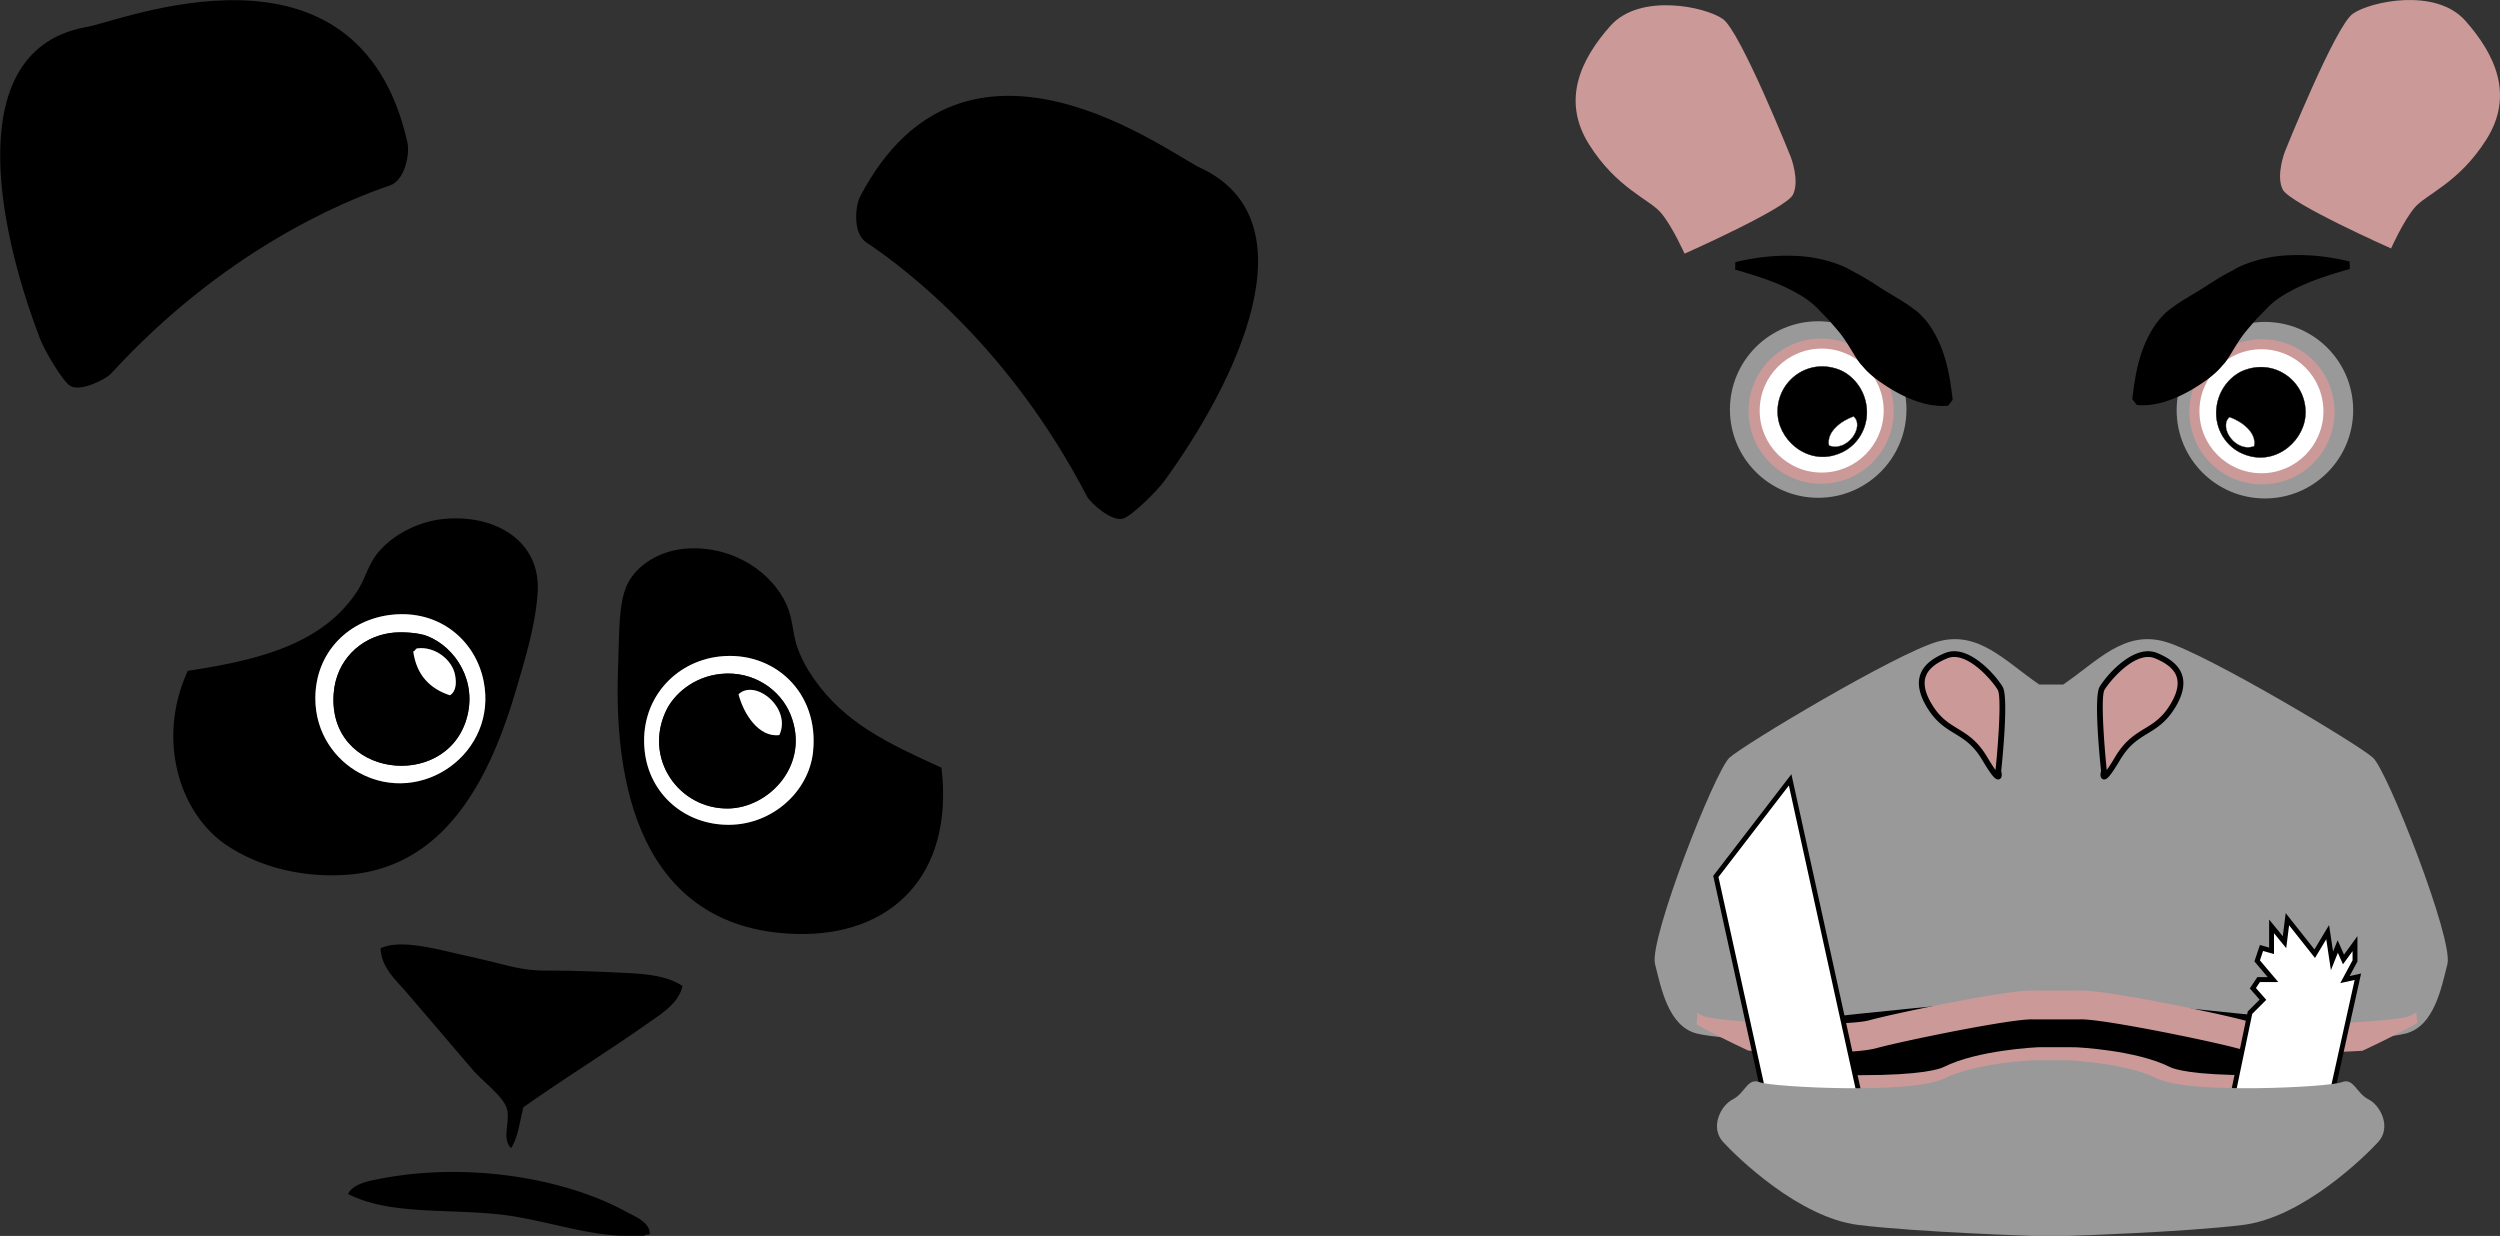 <?xml version="1.0"?>
<svg xmlns="http://www.w3.org/2000/svg" xmlns:xlink="http://www.w3.org/1999/xlink" width="3470.884" height="1715.937" viewBox="0 0 3470.884 1715.937">
  <rect x="0" y="0" width="3470.884" height="1715.937" fill="#333333" stroke="none"/>
  <path d="M-3149.388-1222.736c155.501 74.447 49.671 295.37-52.031 435.003-9.144 12.565-43.712 47.134-56.455 51.264-15.515 5.014-45.306-21.001-50.615-31.325-105.654-203.048-246.584-312.418-306.46-352.356-18.169-12.152-15.338-49.729-7.964-63.77 146.359-278.971 432.467-55.983 473.525-38.816zM-3914.389-277.28c-35.985-66.012-49.081-155.561-44.598-257.675 1.593-36.516-.354-83.473 12.742-110.432 12.506-25.779 44.774-47.724 84.948-49.553 63.71-2.949 115.859 33.684 135.916 77.869 8.731 19.35 8.437 38.816 14.159 56.632 5.191 16.4 14.276 32.74 24.068 46.721 43.182 61.587 102.232 89.136 176.974 123.174 17.757 149.248-69.668 235.376-203.874 230.774-97.218-3.362-161.814-47.015-200.335-117.51zm225.819-134.501c9.321-83.414-54.626-141.815-130.253-133.085-61.764 7.079-111.376 60.349-103.353 131.669 6.548 58.932 55.334 102.468 117.511 101.937 60.349-.53 110.019-46.485 116.095-100.521z"/>
  <path fill="#FFF" d="M-3818.823-544.866c75.627-8.73 139.574 49.671 130.253 133.085-6.076 54.036-55.747 99.991-116.095 100.521-62.177.531-110.963-43.005-117.511-101.937-8.023-71.32 41.589-124.59 103.353-131.669zm12.742 210.954c56.691-.885 114.148-60.938 86.363-130.253-13.981-34.746-51.5-60.998-96.274-56.632-38.993 3.775-66.011 28.965-76.453 50.968-31.795 66.661 17.817 136.978 86.364 135.917z"/>
  <path d="M-3719.717-464.165c27.785 69.314-29.672 129.368-86.363 130.253-68.548 1.062-118.16-69.256-86.363-135.917 10.441-22.003 37.459-47.193 76.453-50.968 44.773-4.366 82.292 21.886 96.273 56.632zm-15.574 28.316c17.403-37.342-33.448-78.636-56.632-56.632 7.079 27.431 28.257 60.289 56.632 56.632z"/>
  <path fill="#FFF" d="M-3791.923-492.481c23.184-22.004 74.035 19.29 56.632 56.632-28.375 3.657-49.553-29.201-56.632-56.632z"/>
  <path d="M-3869.792-87.563c-5.073 24.068-28.552 38.108-46.721 50.968-56.101 39.524-117.57 77.516-174.143 117.512-5.014 19.585-7.315 41.766-16.989 56.632-13.333-12.684-1.357-35.218-5.664-53.801-4.011-17.048-34.215-39.229-46.721-53.8-32.445-37.755-60.466-70.79-92.026-107.601-15.22-17.757-35.926-35.159-36.811-62.295 28.493-12.979 78.458 1.534 116.095 9.91a1739.352 1739.352 0 0148.137 11.327c23.066 5.781 40.232 9.969 66.542 9.91 34.982-.118 69.374 1.298 101.938 2.832 29.909 1.357 62.708 2.891 86.363 18.406zM-3915.097 256.475c-.885 2.418-6.725-.118-7.079 2.831h-32.563c-55.511-2.301-114.089-23.832-169.896-29.731-75.272-7.964-152.492.767-209.537-28.315 7.551-14.335 28.375-17.993 45.305-21.237 125.298-24.01 258.383.943 339.791 45.306 13.332 7.254 33.743 14.805 33.979 31.146zM-4199.672-735.998c70.672-6.253 133.321 31.03 128.838 101.938-3.009 46.721-17.639 93.029-29.732 134.5-34.451 117.452-94.917 247.469-235.022 257.674-64.654 4.66-124.295-12.329-167.063-41.058-66.838-44.893-97.218-148.954-53.801-242.101 104.238-15.633 188.183-39.229 235.022-110.432 10.382-15.81 15.043-35.572 26.9-50.968 20.057-26.192 56.868-46.249 94.858-49.553zm-118.927 352.533c86.777 47.429 192.784-27.608 172.727-127.421-11.385-56.573-61.351-99.106-127.421-92.027-59.228 6.312-106.185 51.618-106.185 116.095 0 48.491 27.727 85.243 60.879 103.353z"/>
  <path fill="#FFF" d="M-4145.872-510.886c20.057 99.813-85.95 174.85-172.727 127.421-33.153-18.11-60.879-54.862-60.879-103.353 0-64.478 46.957-109.783 106.185-116.095 66.07-7.079 116.036 35.454 127.421 92.027zm-24.068 53.8c16.341-53.269-15.22-100.639-53.8-116.095-11.857-4.778-36.397-6.666-52.384-4.247-41.117 6.194-74.388 37.99-77.869 83.532-9.085 116.861 153.613 135.797 184.053 36.81z"/>
  <path d="M-4223.74-573.182c38.581 15.456 70.141 62.826 53.8 116.095-30.44 98.988-193.138 80.051-184.053-36.811 3.48-45.542 36.752-77.338 77.869-83.532 15.986-2.418 40.526-.53 52.384 4.248zm31.147 82.117c9.675-6.076 8.731-19.585 7.079-28.316-4.011-21.178-28.257-39.996-52.384-36.811-2.891.413-2.773 3.834-5.664 4.248 4.602 32.681 22.889 51.617 50.969 60.879z"/>
  <path fill="#FFF" d="M-4185.514-519.381c1.652 8.731 2.596 22.24-7.079 28.316-28.08-9.262-46.367-28.198-50.969-60.879 2.891-.413 2.773-3.834 5.664-4.248 24.127-3.185 48.373 15.633 52.384 36.811z"/>
  <path d="M-4251.584-1258.485c3.48 15.456-3.48 52.502-24.187 59.522-68.194 23.066-232.604 92.263-387.161 261.096-7.846 8.495-43.358 26.015-57.044 17.107-11.208-7.315-35.69-49.67-41.235-64.124-62.118-161.165-107.188-401.968 62.295-433.646 44.125-5.957 378.194-147.36 447.332 160.045z"/>
  <g>
    <path fill="#999" d="M-1937.669-57.141c30.488-1.693 186.313 30.488 223.575 40.649 37.264 10.163 198.168 5.082 237.124-5.083 38.956-10.16 49.118-62.666 57.587-96.54 8.469-33.875-82.993-267.61-103.318-286.245-20.325-18.631-230.349-143.967-287.937-160.905-57.587-16.938-94.85 27.1-142.274 59.282h-33.121c-47.425-32.182-84.688-76.22-142.274-59.282-57.587 16.938-267.611 142.274-287.938 160.905-20.324 18.635-111.787 252.37-103.318 286.245 8.47 33.874 18.632 86.38 57.588 96.54 38.956 10.165 199.862 15.246 237.123 5.083 37.264-10.161 193.089-42.343 223.575-40.649"/>
    <defs>
      <path id="a" d="M-2170.445-887.813c0 67.684-54.864 122.545-122.542 122.545-67.681 0-122.545-54.861-122.545-122.545 0-67.675 54.865-122.542 122.545-122.542 67.678-.001 122.542 54.867 122.542 122.542z"/>
    </defs>
    <use xlink:href="#a" overflow="visible" fill="#999"/>
    <clipPath id="b">
      <use xlink:href="#a" overflow="visible"/>
    </clipPath>
    <g clip-path="url(#b)">
      <g fill="#999">
        <path d="M-2244.405-795.677c-63.935 31.994-125.776-18.075-131.106-72.093-6.437-65.317 56.728-118.214 122.844-93.152 21.82 8.221 47.99 32.006 54.677 68.911 7.708 42.373-14.37 80.246-46.415 96.334zm-28.248-12.618c37.004 13.649 72.379-38.134 49.551-58.512-25.611 8.924-55.285 31.729-49.551 58.512z"/>
        <path d="M-2223.102-866.808c22.828 20.378-12.547 72.162-49.551 58.512-5.734-26.782 23.94-49.587 49.551-58.512z"/>
      </g>
    </g>
    <defs>
      <path id="c" d="M-2188.119-885.552c0 55.663-45.12 100.78-100.778 100.78-55.661 0-100.781-45.118-100.781-100.78 0-55.656 45.121-100.779 100.781-100.779 55.658 0 100.778 45.123 100.778 100.779z"/>
    </defs>
    <use xlink:href="#c" overflow="visible" fill="#C99"/>
    <clipPath id="d">
      <use xlink:href="#c" overflow="visible"/>
    </clipPath>
    <g clip-path="url(#d)">
      <g fill="#C99">
        <path d="M-2248.943-809.779c-52.58 26.312-103.438-14.865-107.821-59.289-5.293-53.717 46.653-97.219 101.026-76.608 17.944 6.761 39.467 26.322 44.967 56.672 6.338 34.848-11.819 65.995-38.172 79.225zm-23.231-10.377c30.432 11.225 59.524-31.361 40.751-48.121-21.063 7.34-45.467 26.095-40.751 48.121z"/>
        <path d="M-2231.423-868.276c18.773 16.759-10.319 59.345-40.751 48.121-4.716-22.027 19.688-40.782 40.751-48.121z"/>
      </g>
    </g>
    <defs>
      <circle id="e" cx="-2288.161" cy="-886.339" r="86.067"/>
    </defs>
    <use xlink:href="#e" overflow="visible" fill="#FFF"/>
    <clipPath id="f">
      <use xlink:href="#e" overflow="visible"/>
    </clipPath>
    <g clip-path="url(#f)">
      <g fill="#FFF">
        <path d="M-2254.039-821.628c-44.903 22.47-88.337-12.695-92.08-50.634-4.521-45.875 39.842-83.026 86.277-65.424 15.325 5.774 33.705 22.479 38.401 48.398 5.414 29.761-10.092 56.36-32.598 67.66zm-19.839-8.863c25.989 9.586 50.834-26.783 34.801-41.095-17.987 6.268-38.829 22.285-34.801 41.095z"/>
        <path d="M-2239.077-871.586c16.033 14.313-8.813 50.682-34.801 41.095-4.028-18.81 16.814-34.827 34.801-41.095z"/>
      </g>
    </g>
    <path fill="#C99" d="M-1645.039-1245.898s69.849-174.22 94.248-191.377c24.397-17.155 115.118-36.603 156.184 9.605 41.062 46.204 68.105 102.978 29.701 164.294-38.405 61.317-84.274 76.411-100.191 95.463-15.924 19.052-32.521 56.463-32.521 56.463s-140.284-62.254-150.333-81.629c-10.056-19.391 2.912-52.819 2.912-52.819z"/>
    <path d="M-1945.382 161.932s7.84 30.569 35.95 32.058c28.105 1.497 281.706-86.491 288.896-95.438 7.19-8.946 41.833-111.095 46.408-124.514 4.581-13.426-1.959-3.729-8.494-8.209-6.537-4.467-373.219-39.514-373.219-39.514h-30.5s-366.681 35.047-373.218 39.514c-6.538 4.48-13.075-5.217-8.494 8.209 4.572 13.419 39.217 115.567 46.406 124.514 7.19 8.946 260.798 96.935 288.898 95.438 28.108-1.488 35.949-32.058 35.949-32.058"/>
    <path fill="#C99" d="M-2331.118-1238.648s-69.85-174.22-94.247-191.377c-24.4-17.155-115.12-36.603-156.184 9.606-41.063 46.203-68.109 102.976-29.702 164.292 38.403 61.316 84.274 76.411 100.188 95.463 15.927 19.052 32.522 56.463 32.522 56.463s140.285-62.254 150.334-81.629c10.055-19.39-2.911-52.818-2.911-52.818z"/>
    <path d="M-2408.026-1092.445c31.132-7.479 63.598-11.05 98.322-7.591 17.253 2.143 35.184 6.187 53.199 14.206 2.226 1.019 4.41 2.225 6.619 3.357l3.286 1.838 1.643.937c.109.042.932.616.441.188l.642.355 10.376 5.59a698.13 698.13 0 0122.12 13.593c13.935 9.326 28.966 17.42 42.855 26.672 3.396 2.365 6.743 4.792 9.922 7.367l.153.128.074.069c.282.267-2.168-2.175-1.099-1.114l.292.208.569.46 1.139.885a37.85 37.85 0 012.241 1.839c1.304 1.122 3.146 2.706 4.857 4.515 7.063 6.999 11.735 13.425 16.259 20.713 8.666 14.38 14.455 29.104 18.697 44.592 4.18 15.675 6.703 31.463 9.177 52.293l-6.34 8.179c-21.777 1.896-40.858-4.333-57.229-11.475-16.3-7.38-30.168-16.291-41.864-24.916-5.676-4.193-11.319-9.182-15.059-13.098l-8.197-9.196c-2.192-2.893-4.23-5.946-6.225-9.075-7.8-12.508-15.092-25.57-24.402-36.34-4.639-5.524-9.211-10.771-13.523-15.641l-14.315-14.743c-7.96-8.469-18.769-16.16-30.944-22.698-24.383-13.794-53.726-22.989-83.931-31.739l.245-10.358z"/>
    <defs>
      <path id="g" d="M-2207.431-892.723c0 46.73-37.879 84.607-84.605 84.607-46.729 0-84.608-37.877-84.608-84.607 0-46.725 37.879-84.605 84.608-84.605 46.726 0 84.605 37.881 84.605 84.605z"/>
    </defs>
    <clipPath id="h">
      <use xlink:href="#g" overflow="visible"/>
    </clipPath>
    <g clip-path="url(#h)">
      <path d="M-2258.517-829.111c-44.142 22.089-86.839-12.479-90.518-49.775-4.444-45.096 39.166-81.617 84.813-64.313 15.064 5.676 33.133 22.098 37.75 47.577 5.322 29.255-9.921 55.404-32.045 66.511zm-19.504-8.712c25.548 9.423 49.972-26.329 34.211-40.398-17.682 6.161-38.169 21.907-34.211 40.398z"/>
      <path fill="#FFF" d="M-2243.809-878.221c15.761 14.07-8.663 49.822-34.211 40.398-3.959-18.491 16.528-34.237 34.211-40.398z"/>
      <g fill="none" stroke="#000" stroke-width=".5" stroke-linecap="round" stroke-linejoin="round">
        <path d="M-2278.021-837.823c-3.959-18.492 16.529-34.237 34.211-40.398 15.762 14.07-8.662 49.822-34.211 40.398z"/>
        <path d="M-2226.472-895.622c5.321 29.255-9.921 55.404-32.045 66.511-44.142 22.089-86.839-12.479-90.518-49.775-4.444-45.096 39.166-81.617 84.813-64.313 15.065 5.676 33.134 22.097 37.75 47.577z"/>
      </g>
    </g>
    <g>
      <defs>
        <path id="i" d="M-1913.483 23.601c20 17 217 23 260 21s197-80 205-89 4-22-7-33-253 10-270 11-217-48-217-48h-41.793s-200 49-217 48-259-22-270-11-15 24-7 33 162 87 205 89 240-4 260-21h99.793z"/>
      </defs>
      <clipPath id="j">
        <use xlink:href="#i" overflow="visible"/>
      </clipPath>
      <g clip-path="url(#j)">
        <defs>
          <path id="k" d="M-2464.601 3.706l7.5-98.995 988.451-11.999 13.499 128.993L-2475.1 39.704z"/>
        </defs>
        <clipPath id="l">
          <use xlink:href="#k" overflow="visible"/>
        </clipPath>
        <path clip-path="url(#l)" fill="#C99" d="M-1623.556 5.088c-29.879 0-69.469-1.084-88.393-6.245-36.724-10.015-182.596-40.009-215.736-40.009-.713 0-1.191.019-1.468.034l-1.109.03h-64.163l-.554-.03a27.447 27.447 0 00-1.467-.034c-33.136 0-179.011 29.995-215.737 40.01-18.922 5.16-58.511 6.244-88.39 6.244-56.162 0-130.989-3.95-159.044-11.271-47.851-12.479-61.303-67.548-70.205-103.988-.592-2.423-1.167-4.78-1.736-7.052-2.118-8.472-2.6-23.025 9.884-66.74 7.445-26.07 18.39-58.563 31.651-93.965 12.319-32.888 25.476-65.131 37.044-90.789 20.189-44.775 27.237-51.238 30.625-54.344 13.152-12.056 78.621-52.114 133.544-83.686 45.156-25.956 126.282-71.081 162.266-81.665 10.3-3.029 20.641-4.565 30.733-4.565 40.252 0 71.284 23.675 101.294 46.571 7.212 5.503 14.625 11.158 22.139 16.463h20.623c7.515-5.306 14.928-10.962 22.141-16.465 30.007-22.896 61.037-46.569 101.292-46.569 10.092 0 20.433 1.536 30.734 4.565 35.984 10.584 117.11 55.709 162.266 81.665 54.924 31.571 120.393 71.63 133.542 83.684 3.389 3.107 10.438 9.57 30.627 54.346 11.569 25.658 24.725 57.901 37.044 90.789 13.261 35.401 24.206 67.894 31.651 93.965 12.484 43.715 12.002 58.269 9.884 66.739-.568 2.271-1.143 4.627-1.735 7.049-8.901 36.441-22.354 91.512-70.208 103.993-28.051 7.32-102.878 11.27-159.039 11.27zm-304.129-86.254c39.217 0 191.218 31.862 226.26 41.419 11.102 3.027 40.211 4.835 77.869 4.835 60.015 0 128.223-4.568 148.944-9.975 24.758-6.458 34.404-45.946 41.447-74.78a1477.35 1477.35 0 011.711-6.957c1.087-9.301-8.646-53.253-40.069-137.156-27.344-73.012-50.859-122.148-57.552-130.035-7.845-6.878-56.537-38.22-126.181-78.253-73.139-42.042-130.566-71.188-153.618-77.969-6.728-1.979-13.089-2.94-19.447-2.94-26.738 0-50.043 17.781-77.028 38.37-9.236 7.047-18.787 14.334-28.925 21.214l-5.085 3.45h-45.411l-5.085-3.45c-10.136-6.879-19.687-14.165-28.922-21.211-26.989-20.591-50.297-38.373-77.032-38.373-6.358 0-12.719.962-19.447 2.94-23.052 6.779-80.479 35.927-153.618 77.969-69.639 40.03-118.331 71.37-126.182 78.252-6.693 7.888-30.208 57.024-57.552 130.035-31.421 83.899-41.155 127.852-40.069 137.156.561 2.246 1.128 4.572 1.712 6.961 7.043 28.832 16.69 68.319 41.445 74.776 20.724 5.407 88.932 9.976 148.947 9.976 37.657 0 66.766-1.808 77.866-4.835 35.045-9.557 187.049-41.419 226.262-41.419 1.093 0 2.104.021 3.071.064h62.621a69.241 69.241 0 013.068-.064z"/>
      </g>
    </g>
    <g>
      <defs>
        <path id="m" d="M-2322.276-8.399h710v144h-710z"/>
      </defs>
      <clipPath id="n">
        <use xlink:href="#m" overflow="visible"/>
      </clipPath>
      <path clip-path="url(#n)" fill="#C99" d="M-1938.646 281.429l-46.612-.01c-6.607-.209-162.763-5.226-245.7-15.383-99.042-12.128-196.228-117.052-200.317-121.513-11.435-12.475-15.986-28.8-12.817-45.97 3.483-18.865 16.408-36.835 32.163-44.715 3-1.5 5.952-5.045 9.076-8.798 6.068-7.287 15.237-18.301 31.153-18.301 4.258 0 8.612.85 12.949 2.524 9.05 2.469 63.968 7.091 124.967 7.091 85.605 0 109.569-8.656 114.874-11.309 47.319-23.66 128.315-27.353 131.74-27.499l.85-.018 49.902.018c3.425.146 84.422 3.839 131.737 27.498 5.305 2.653 29.268 11.309 114.877 11.31h.016c60.991 0 115.897-4.621 124.952-7.09 4.338-1.676 8.692-2.525 12.95-2.525 15.917 0 25.085 11.014 31.151 18.302 3.124 3.752 6.074 7.297 9.071 8.795 15.758 7.881 28.685 25.851 32.167 44.716 3.17 17.17-1.382 33.496-12.817 45.972-4.089 4.461-101.282 109.384-200.317 121.512-82.937 10.157-239.091 15.174-245.698 15.383l-.317.01zm-45.661-40h45.025c7.986-.259 162.363-5.369 241.788-15.096 84.546-10.354 174.792-107.854 175.693-108.838 1.831-1.997 4.131-5.382 2.968-11.68-1.438-7.792-7.15-14.416-10.72-16.201-10.491-5.244-17.1-13.185-21.926-18.981-.76-.913-1.658-1.992-2.48-2.932-21.541 5.663-90.599 8.654-135.832 8.654h-.014c-67.487-.001-112.156-5.227-132.766-15.532-38.173-19.088-109.279-23-115.169-23.293h-48.108c-5.836.29-76.982 4.197-115.172 23.293-20.61 10.307-65.279 15.532-132.764 15.532-45.281 0-114.446-2.998-135.85-8.649-.822.939-1.72 2.018-2.479 2.929-4.826 5.797-11.436 13.736-21.927 18.981-3.566 1.783-9.278 8.407-10.716 16.199-1.163 6.298 1.137 9.683 2.968 11.68.902.984 91.14 98.483 175.692 108.838 79.444 9.73 233.804 14.837 241.789 15.096z"/>
    </g>
    <g>
      <path fill="#FFF" d="M-1733.458 141.313l39.947-191.731 17.977-17.968-13.979-15.975 7.985-11.993h19.973l-21.971-25.955 5.994-17.975 13.981 3.995v-33.955l17.968 21.974 3.996-31.963 37.944 47.934 17.977-29.95 5.994 39.94 7.986-19.973 7.985 17.969 15.985-21.966v23.97l-13.979 25.955 17.969-3.991-51.924 233.673-29.957 67.901h-101.858z"/>
      <path d="M-1621.619 174.467h-99.01l-16.25-33.333 40.259-193.232 16.447-16.439-13.595-15.548 10.426-15.654h14.482l-18.485-21.833 7.622-22.861 12.781 3.651v-38.952l18.976 23.201 4.016-32.134 39.922 50.428 20.312-33.843 5.537 36.913 6.327-15.827 8.866 19.948 18.656-25.644v35.236l-10.876 20.193 15.939-3.54-53.075 238.864-29.277 40.406zm-102.782 23.376h96.584l29.071-65.885 50.561-227.842-20 4.44 17.081-31.719v-12.703l-13.312 18.285-7.105-15.99-9.646 24.122-6.452-42.973-15.639 26.062-35.967-45.438-3.976 31.791-16.964-20.743v28.952l-15.177-4.34-4.367 13.095 25.459 30.075h-25.466l-5.544 8.324 14.365 16.408-19.506 19.497-39.636 190.231 5.636 56.351z"/>
    </g>
    <g>
      <path fill="#FFF" d="M-2358.394 109.027l-76.673-348.614 103.112-134.095 102.862 467.638"/>
      <path d="M-2361.701 109.757l-77.013-350.157 108.506-141.111 104.422 474.74-6.615 1.456-101.3-460.539-97.722 127.081 76.339 347.072z"/>
    </g>
    <path fill="#999" d="M-1945.739 15.657s79.606 3.385 123.642 25.404c44.039 22.021 238.819 11.858 255.758 5.081 16.938-6.774 20.324 15.244 37.261 23.711 16.938 8.471 32.181 38.958 13.55 59.283-18.632 20.325-105.014 105.012-188.005 115.175-82.993 10.164-243.898 15.244-243.898 15.244h-45.666s-160.906-5.08-243.9-15.244c-82.994-10.163-169.374-94.85-188.004-115.175-18.631-20.325-3.388-50.813 13.548-59.283 16.937-8.467 20.326-30.485 37.265-23.711 16.937 6.777 211.716 16.94 255.753-5.081 44.038-22.02 123.644-25.404 123.644-25.404"/>
    <g>
      <path fill="#C99" d="M-2040.285-500.681c-8.971-14.948-45.453-57.489-74.863-45.462-29.414 12.036-46.796 32.09-22.732 70.86 24.07 38.771 50.806 29.41 76.205 72.196 25.4 42.779 18.71 17.374 18.71 17.374s10.7-101.597 2.68-114.968z"/>
      <path d="M-2043.255-374.224c-3.247 0-7.133-2.019-21.859-26.82-12.588-21.205-25.149-28.86-38.448-36.965-12.563-7.656-25.554-15.574-37.716-35.164-10.933-17.615-14.369-33.047-10.212-45.871 4.162-12.839 15.554-22.915 34.828-30.802 3.915-1.601 8.108-2.413 12.465-2.413 28.151 0 58.032 34.006 67.342 49.519 8.18 13.638-.1 98.011-2.058 116.736 1.705 7.022.053 9.167-.503 9.888a4.812 4.812 0 01-3.839 1.892zm-60.942-170.033c-3.313 0-6.488.611-9.437 1.817-16.961 6.941-26.855 15.401-30.247 25.864-3.397 10.48-.234 23.664 9.399 39.185 11.156 17.97 22.778 25.053 35.083 32.551 13.549 8.257 27.559 16.796 41.163 39.712 5.313 8.947 8.957 14.444 11.416 17.82 4.048-38.888 8.392-102.501 3.105-111.315-7.019-11.696-35.534-45.634-60.482-45.634z"/>
      <g>
        <path fill="#C99" d="M-1898.909-500.681c8.972-14.948 45.453-57.489 74.862-45.462 29.417 12.036 46.796 32.09 22.732 70.86-24.069 38.771-50.806 29.41-76.204 72.196-25.4 42.779-18.711 17.374-18.711 17.374s-10.698-101.597-2.679-114.968z"/>
        <path d="M-1895.939-374.224a4.812 4.812 0 01-3.84-1.893c-.555-.72-2.208-2.864-.503-9.887-1.958-18.724-10.236-103.098-2.058-116.735 9.311-15.514 39.194-49.52 67.342-49.52 4.356 0 8.55.812 12.464 2.413 19.275 7.886 30.667 17.961 34.83 30.801 4.156 12.823.721 28.256-10.213 45.871-12.162 19.59-25.153 27.508-37.716 35.164-13.298 8.104-25.859 15.759-38.447 36.965-14.725 24.803-18.612 26.821-21.859 26.821zm60.941-170.033c-24.946 0-53.462 33.938-60.482 45.635-5.286 8.813-.943 72.427 3.105 111.315 2.459-3.376 6.103-8.873 11.417-17.821 13.603-22.917 27.613-31.455 41.163-39.712 12.304-7.499 23.926-14.581 35.082-32.552 9.634-15.521 12.796-28.705 9.399-39.185-3.392-10.463-13.286-18.923-30.248-25.863-2.948-1.206-6.123-1.817-9.436-1.817z"/>
      </g>
    </g>
    <g>
      <defs>
        <path id="o" d="M-1795.344-886.893c0 67.684 54.864 122.545 122.542 122.545 67.681 0 122.545-54.861 122.545-122.545 0-67.675-54.865-122.543-122.545-122.543-67.677 0-122.542 54.869-122.542 122.543z"/>
      </defs>
      <use xlink:href="#o" overflow="visible" fill="#999"/>
      <clipPath id="p">
        <use xlink:href="#o" overflow="visible"/>
      </clipPath>
      <g clip-path="url(#p)">
        <g fill="#999">
          <path d="M-1721.359-794.756c63.935 31.993 125.777-18.075 131.106-72.093 6.436-65.317-56.728-118.215-122.844-93.152-21.82 8.221-47.99 32.006-54.677 68.911-7.707 42.373 14.37 80.246 46.415 96.334zm28.248-12.619c-37.004 13.649-72.379-38.134-49.551-58.512 25.611 8.925 55.286 31.73 49.551 58.512z"/>
          <path d="M-1742.663-865.887c-22.828 20.378 12.547 72.162 49.551 58.512 5.736-26.782-23.939-49.587-49.551-58.512z"/>
        </g>
      </g>
    </g>
    <g>
      <defs>
        <path id="q" d="M-1777.669-884.631c0 55.662 45.12 100.78 100.778 100.78 55.661 0 100.781-45.118 100.781-100.78 0-55.656-45.121-100.779-100.781-100.779-55.658 0-100.778 45.123-100.778 100.779z"/>
      </defs>
      <use xlink:href="#q" overflow="visible" fill="#C99"/>
      <clipPath id="r">
        <use xlink:href="#q" overflow="visible"/>
      </clipPath>
      <g clip-path="url(#r)">
        <g fill="#C99">
          <path d="M-1716.863-808.858c52.58 26.312 103.438-14.865 107.821-59.289 5.293-53.717-46.653-97.219-101.026-76.608-17.944 6.761-39.467 26.322-44.966 56.672-6.34 34.848 11.817 65.994 38.171 79.225zm23.231-10.377c-30.432 11.225-59.524-31.361-40.751-48.12 21.063 7.338 45.467 26.094 40.751 48.12z"/>
          <path d="M-1734.383-867.355c-18.773 16.759 10.319 59.345 40.751 48.12 4.716-22.026-19.688-40.782-40.751-48.12z"/>
        </g>
      </g>
    </g>
    <g>
      <defs>
        <path id="s" d="M-1763.695-885.418c0 47.536 38.533 86.066 86.065 86.066 47.535 0 86.068-38.53 86.068-86.066 0-47.531-38.533-86.066-86.068-86.066-47.532 0-86.065 38.535-86.065 86.066z"/>
      </defs>
      <use xlink:href="#s" overflow="visible" fill="#FFF"/>
      <clipPath id="t">
        <use xlink:href="#s" overflow="visible"/>
      </clipPath>
      <g clip-path="url(#t)">
        <g fill="#FFF">
          <path d="M-1711.754-820.706c44.903 22.47 88.337-12.695 92.08-50.634 4.521-45.875-39.842-83.026-86.277-65.424-15.325 5.774-33.706 22.479-38.402 48.398-5.413 29.761 10.093 56.361 32.599 67.66zm19.839-8.862c-25.989 9.586-50.834-26.783-34.801-41.095 17.988 6.267 38.829 22.284 34.801 41.095z"/>
          <path d="M-1726.716-870.664c-16.033 14.312 8.813 50.681 34.801 41.095 4.028-18.81-16.813-34.827-34.801-41.095z"/>
        </g>
      </g>
    </g>
    <g>
      <defs>
        <path id="u" d="M-1758.358-891.802c0 46.73 37.879 84.607 84.605 84.607 46.729 0 84.608-37.877 84.608-84.607 0-46.725-37.879-84.605-84.608-84.605-46.726 0-84.605 37.881-84.605 84.605z"/>
      </defs>
      <clipPath id="v">
        <use xlink:href="#u" overflow="visible"/>
      </clipPath>
      <g clip-path="url(#v)">
        <path d="M-1707.277-828.2c44.142 22.088 86.838-12.479 90.518-49.775 4.444-45.096-39.166-81.617-84.813-64.313-15.065 5.676-33.133 22.097-37.75 47.577-5.323 29.255 9.92 55.403 32.045 66.511zm19.503-8.712c-25.548 9.424-49.972-26.328-34.211-40.398 17.682 6.162 38.17 21.907 34.211 40.398z"/>
        <path fill="#FFF" d="M-1721.986-877.31c-15.761 14.07 8.663 49.822 34.211 40.398 3.96-18.491-16.528-34.236-34.211-40.398z"/>
        <g fill="none" stroke="#000" stroke-width=".5" stroke-linecap="round" stroke-linejoin="round">
          <path d="M-1687.774-836.912c3.959-18.491-16.528-34.236-34.211-40.398-15.762 14.07 8.662 49.822 34.211 40.398z"/>
          <path d="M-1739.323-894.711c-5.321 29.255 9.921 55.403 32.046 66.511 44.142 22.088 86.838-12.479 90.518-49.775 4.444-45.096-39.166-81.617-84.813-64.313-15.066 5.676-33.134 22.097-37.751 47.577z"/>
        </g>
      </g>
    </g>
    <path d="M-1555.182-1093.37c-31.133-7.479-63.598-11.049-98.321-7.591-17.253 2.143-35.185 6.187-53.199 14.206-2.226 1.019-4.41 2.226-6.619 3.357l-3.287 1.838-1.643.937c-.109.042-.933.617-.441.188l-.642.355-10.376 5.59a696.917 696.917 0 00-22.119 13.593c-13.937 9.327-28.967 17.421-42.857 26.673-3.396 2.364-6.742 4.792-9.921 7.367l-.153.128-.074.069c-.282.267 2.168-2.175 1.099-1.114l-.292.208-.569.46-1.139.885a38.657 38.657 0 00-2.241 1.839c-1.305 1.122-3.146 2.706-4.857 4.515-7.063 7-11.735 13.426-16.26 20.712-8.666 14.381-14.454 29.104-18.696 44.592-4.18 15.675-6.703 31.464-9.176 52.294l6.34 8.179c21.777 1.896 40.858-4.333 57.228-11.476 16.3-7.38 30.169-16.291 41.864-24.916 5.676-4.193 11.32-9.182 15.06-13.098l8.197-9.195c2.192-2.893 4.231-5.946 6.225-9.075 7.8-12.508 15.093-25.57 24.403-36.34 4.638-5.524 9.21-10.771 13.523-15.641l14.315-14.743c7.96-8.469 18.769-16.16 30.945-22.697 24.383-13.794 53.725-22.99 83.93-31.739l-.247-10.36z"/>
  </g>
  <g>
    <path d="M1667.897 233.638c155.502 74.447 49.671 295.37-52.03 435.003-9.144 12.565-43.713 47.135-56.455 51.264-15.515 5.015-45.306-21.001-50.614-31.324-105.654-203.049-246.585-312.419-306.461-352.355-18.169-12.152-15.338-49.73-7.964-63.771 146.357-278.972 432.467-55.983 473.524-38.817zM902.896 1179.094c-35.985-66.011-49.081-155.561-44.598-257.675 1.593-36.516-.354-83.473 12.742-110.432 12.506-25.779 44.774-47.724 84.947-49.553 63.711-2.949 115.859 33.685 135.917 77.869 8.73 19.349 8.436 38.816 14.157 56.631 5.191 16.4 14.276 32.741 24.069 46.722 43.182 61.587 102.231 89.136 176.974 123.174 17.757 149.249-69.669 235.376-203.874 230.774-97.216-3.362-161.812-47.015-200.334-117.51zm225.82-134.5c9.32-83.414-54.626-141.815-130.253-133.085-61.765 7.079-111.376 60.349-103.354 131.669 6.548 58.933 55.334 102.468 117.511 101.938 60.349-.532 110.02-46.486 116.096-100.522z"/>
    <path fill="#FFF" d="M998.463 911.509c75.627-8.73 139.573 49.671 130.253 133.085-6.076 54.036-55.747 99.99-116.096 100.521-62.177.53-110.963-43.005-117.511-101.938-8.022-71.32 41.589-124.589 103.354-131.668zm12.742 210.953c56.69-.885 114.148-60.938 86.363-130.253-13.981-34.746-51.5-60.997-96.274-56.632-38.993 3.775-66.012 28.965-76.453 50.969-31.796 66.66 17.815 136.978 86.364 135.916z"/>
    <path d="M1097.568 992.209c27.785 69.315-29.673 129.368-86.363 130.253-68.549 1.063-118.16-69.256-86.364-135.916 10.441-22.004 37.46-47.193 76.453-50.969 44.774-4.365 82.293 21.886 96.274 56.632zm-15.574 28.316c17.402-37.342-33.448-78.636-56.632-56.632 7.079 27.431 28.257 60.29 56.632 56.632z"/>
    <path fill="#FFF" d="M1025.362 963.894c23.184-22.004 74.034 19.29 56.632 56.632-28.375 3.657-49.553-29.202-56.632-56.632z"/>
    <path d="M947.494 1368.811c-5.073 24.068-28.552 38.108-46.722 50.969-56.101 39.524-117.569 77.515-174.143 117.511-5.015 19.585-7.314 41.766-16.989 56.632-13.332-12.684-1.357-35.218-5.663-53.8-4.012-17.049-34.216-39.229-46.722-53.801-32.445-37.754-60.466-70.79-92.026-107.601-15.22-17.756-35.926-35.158-36.811-62.295 28.492-12.978 78.458 1.534 116.095 9.911a1735.67 1735.67 0 0148.137 11.326c23.066 5.781 40.232 9.97 66.543 9.91 34.981-.117 69.374 1.298 101.938 2.832 29.908 1.357 62.707 2.891 86.363 18.406zM902.188 1712.849c-.885 2.419-6.725-.118-7.079 2.832h-32.563c-55.511-2.301-114.089-23.833-169.896-29.732-75.272-7.964-152.492.768-209.537-28.315 7.551-14.335 28.375-17.992 45.306-21.237 125.298-24.01 258.382.944 339.79 45.306 13.332 7.254 33.743 14.805 33.979 31.146zM617.613 720.377c70.672-6.254 133.321 31.029 128.838 101.937-3.009 46.722-17.639 93.029-29.731 134.501-34.451 117.452-94.918 247.469-235.022 257.675-64.654 4.66-124.295-12.33-167.063-41.059-66.838-44.893-97.218-148.953-53.801-242.101 104.238-15.633 188.184-39.229 235.022-110.433 10.383-15.81 15.043-35.571 26.9-50.968 20.057-26.192 56.867-46.249 94.857-49.552zm-118.926 352.532c86.777 47.43 192.784-27.607 172.728-127.421-11.386-56.573-61.352-99.106-127.422-92.027-59.228 6.313-106.185 51.618-106.185 116.096 0 48.49 27.726 85.242 60.879 103.352z"/>
    <path fill="#FFF" d="M671.414 945.488c20.057 99.813-85.95 174.851-172.728 127.421-33.152-18.11-60.879-54.862-60.879-103.353 0-64.478 46.957-109.783 106.185-116.096 66.071-7.078 116.036 35.455 127.422 92.028zm-24.068 53.8c16.341-53.27-15.22-100.64-53.801-116.095-11.857-4.778-36.397-6.666-52.384-4.248-41.117 6.194-74.389 37.99-77.869 83.532-9.085 116.863 153.614 135.798 184.054 36.811z"/>
    <path d="M593.545 883.193c38.581 15.455 70.142 62.825 53.801 116.095-30.439 98.987-193.139 80.052-184.054-36.811 3.48-45.542 36.752-77.338 77.869-83.532 15.986-2.418 40.527-.53 52.384 4.248zm31.147 82.116c9.675-6.076 8.731-19.585 7.079-28.315-4.011-21.178-28.257-39.996-52.384-36.811-2.891.413-2.773 3.834-5.664 4.247 4.602 32.681 22.889 51.617 50.969 60.879z"/>
    <path fill="#FFF" d="M631.771 936.993c1.652 8.73 2.596 22.239-7.079 28.315-28.08-9.262-46.367-28.197-50.969-60.879 2.891-.413 2.773-3.834 5.664-4.247 24.128-3.185 48.374 15.633 52.384 36.811z"/>
    <path d="M565.701 197.89c3.48 15.455-3.48 52.502-24.187 59.521-68.194 23.066-232.604 92.263-387.161 261.097-7.846 8.495-43.358 26.016-57.044 17.107-11.209-7.314-35.69-49.671-41.235-64.124C-6.044 310.327-51.113 69.523 118.369 37.846c44.126-5.958 378.194-147.362 447.332 160.044z"/>
  </g>
  <g>
    <path fill="#999" d="M2879.624 1399.24c30.488-1.693 186.313 30.488 223.574 40.649 37.264 10.163 198.168 5.082 237.124-5.083 38.956-10.16 49.118-62.666 57.587-96.54 8.469-33.875-82.993-267.61-103.318-286.245-20.324-18.631-230.349-143.968-287.937-160.905-57.587-16.938-94.85 27.101-142.274 59.283h-33.12c-47.425-32.183-84.688-76.221-142.274-59.283-57.588 16.938-267.611 142.274-287.938 160.905-20.324 18.635-111.787 252.37-103.318 286.245 8.47 33.874 18.633 86.38 57.588 96.54 38.956 10.165 199.861 15.246 237.123 5.083 37.264-10.161 193.089-42.343 223.575-40.649"/>
    <defs>
      <path id="w" d="M2646.849 568.567c0 67.684-54.865 122.545-122.543 122.545-67.681 0-122.545-54.861-122.545-122.545 0-67.675 54.864-122.543 122.545-122.543 67.677 0 122.543 54.869 122.543 122.543z"/>
    </defs>
    <use xlink:href="#w" overflow="visible" fill="#999"/>
    <clipPath id="x">
      <use xlink:href="#w" overflow="visible"/>
    </clipPath>
    <g clip-path="url(#x)">
      <g fill="#999">
        <path d="M2572.879 660.68c-63.935 31.993-125.776-18.075-131.106-72.094-6.436-65.316 56.729-118.214 122.844-93.151 21.82 8.222 47.99 32.006 54.678 68.91 7.706 42.374-14.371 80.247-46.416 96.335zm-28.248-12.618c37.004 13.648 72.379-38.134 49.552-58.513-25.613 8.924-55.287 31.729-49.552 58.513z"/>
        <path d="M2594.183 589.549c22.827 20.379-12.548 72.161-49.552 58.513-5.735-26.784 23.939-49.589 49.552-58.513z"/>
      </g>
    </g>
    <defs>
      <path id="y" d="M2629.174 570.829c0 55.662-45.12 100.78-100.778 100.78-55.66 0-100.781-45.118-100.781-100.78 0-55.656 45.121-100.779 100.781-100.779 55.658 0 100.778 45.123 100.778 100.779z"/>
    </defs>
    <use xlink:href="#y" overflow="visible" fill="#C99"/>
    <clipPath id="z">
      <use xlink:href="#y" overflow="visible"/>
    </clipPath>
    <g clip-path="url(#z)">
      <g fill="#C99">
        <path d="M2568.362 646.598c-52.58 26.311-103.438-14.865-107.821-59.29-5.294-53.716 46.652-97.219 101.026-76.607 17.944 6.761 39.467 26.321 44.966 56.672 6.339 34.847-11.817 65.993-38.171 79.225zm-23.231-10.378c30.432 11.226 59.524-31.361 40.751-48.12-21.064 7.338-45.467 26.093-40.751 48.12z"/>
        <path d="M2585.882 588.1c18.773 16.759-10.319 59.346-40.751 48.12-4.716-22.027 19.687-40.782 40.751-48.12z"/>
      </g>
    </g>
    <defs>
      <path id="A" d="M2615.199 570.042c0 47.536-38.533 86.066-86.065 86.066-47.535 0-86.068-38.53-86.068-86.066 0-47.531 38.533-86.066 86.068-86.066 47.532 0 86.065 38.535 86.065 86.066z"/>
    </defs>
    <use xlink:href="#A" overflow="visible" fill="#FFF"/>
    <clipPath id="B">
      <use xlink:href="#A" overflow="visible"/>
    </clipPath>
    <g clip-path="url(#B)">
      <g fill="#FFF">
        <path d="M2563.272 634.761c-44.903 22.471-88.337-12.694-92.08-50.633-4.521-45.875 39.843-83.026 86.277-65.424 15.325 5.773 33.705 22.479 38.402 48.398 5.414 29.76-10.092 56.36-32.599 67.659zm-19.838-8.863c25.989 9.587 50.834-26.782 34.802-41.095-17.989 6.268-38.83 22.285-34.802 41.095z"/>
        <path d="M2578.235 584.804c16.032 14.313-8.813 50.682-34.802 41.095-4.027-18.811 16.814-34.828 34.802-41.095z"/>
      </g>
    </g>
    <path fill="#C99" d="M3172.254 210.482s69.849-174.22 94.247-191.378c24.398-17.154 115.119-36.603 156.185 9.605 41.062 46.204 68.105 102.978 29.7 164.294-38.404 61.317-84.273 76.411-100.19 95.464-15.924 19.052-32.521 56.463-32.521 56.463s-140.284-62.254-150.333-81.629c-10.056-19.39 2.912-52.819 2.912-52.819z"/>
    <path d="M2871.911 1618.313s7.84 30.569 35.95 32.058c28.104 1.497 281.706-86.491 288.896-95.438s41.833-111.095 46.408-124.514c4.581-13.426-1.959-3.729-8.494-8.209-6.537-4.467-373.22-39.514-373.22-39.514h-30.499s-366.681 35.047-373.218 39.514c-6.537 4.48-13.075-5.217-8.494 8.209 4.572 13.419 39.217 115.567 46.406 124.514s260.798 96.935 288.897 95.438c28.108-1.488 35.949-32.058 35.949-32.058"/>
    <path fill="#C99" d="M2486.175 217.732s-69.85-174.22-94.246-191.378c-24.4-17.154-115.12-36.602-156.184 9.607-41.063 46.202-68.109 102.976-29.702 164.292 38.403 61.316 84.274 76.411 100.188 95.464 15.927 19.052 32.521 56.463 32.521 56.463s140.285-62.254 150.334-81.629c10.055-19.39-2.911-52.819-2.911-52.819z"/>
    <path d="M2409.267 363.936c31.133-7.479 63.598-11.05 98.322-7.591 17.253 2.143 35.184 6.186 53.198 14.205 2.226 1.02 4.409 2.225 6.618 3.357l3.287 1.838 1.643.938c.109.041.932.615.441.188l.642.354 10.376 5.59a695.864 695.864 0 0122.12 13.593c13.935 9.326 28.966 17.42 42.855 26.672 3.396 2.365 6.743 4.792 9.922 7.367l.153.129.074.068c.281.267-2.168-2.176-1.1-1.114l.293.208.568.46 1.139.886a38.568 38.568 0 012.241 1.838c1.304 1.122 3.146 2.706 4.856 4.516 7.063 6.998 11.735 13.424 16.26 20.713 8.666 14.38 14.454 29.104 18.696 44.592 4.181 15.675 6.702 31.463 9.177 52.293l-6.34 8.179c-21.777 1.896-40.857-4.333-57.229-11.476-16.3-7.38-30.168-16.29-41.864-24.915-5.676-4.193-11.319-9.182-15.06-13.098l-8.197-9.196c-2.191-2.893-4.23-5.945-6.225-9.074-7.8-12.508-15.092-25.57-24.402-36.34-4.639-5.524-9.211-10.771-13.523-15.641l-14.315-14.744c-7.96-8.469-18.769-16.159-30.944-22.697-24.383-13.794-53.726-22.989-83.931-31.738l.249-10.36z"/>
    <defs>
      <path id="C" d="M2609.862 563.658c0 46.73-37.879 84.607-84.605 84.607-46.729 0-84.607-37.877-84.607-84.607 0-46.725 37.879-84.605 84.607-84.605 46.726 0 84.605 37.881 84.605 84.605z"/>
    </defs>
    <clipPath id="D">
      <use xlink:href="#C" overflow="visible"/>
    </clipPath>
    <g clip-path="url(#D)">
      <path d="M2558.79 627.271c-44.142 22.088-86.839-12.479-90.519-49.775-4.443-45.096 39.166-81.617 84.813-64.313 15.065 5.676 33.134 22.098 37.751 47.577 5.322 29.255-9.921 55.402-32.045 66.511zm-19.503-8.713c25.548 9.424 49.972-26.328 34.211-40.397-17.683 6.16-38.171 21.905-34.211 40.397z"/>
      <path fill="#FFF" d="M2573.498 578.16c15.761 14.069-8.663 49.821-34.211 40.397-3.96-18.491 16.528-34.236 34.211-40.397z"/>
      <g fill="none" stroke="#000" stroke-width=".5" stroke-linecap="round" stroke-linejoin="round">
        <path d="M2539.287 618.558c-3.96-18.491 16.528-34.236 34.211-40.397 15.761 14.068-8.663 49.82-34.211 40.397z"/>
        <path d="M2590.836 560.759c5.321 29.256-9.922 55.403-32.046 66.512-44.142 22.088-86.839-12.479-90.519-49.775-4.443-45.096 39.166-81.617 84.813-64.313 15.066 5.674 33.135 22.096 37.752 47.576z"/>
      </g>
    </g>
    <g>
      <defs>
        <path id="E" d="M2903.81 1479.981c20 17 217 23 260 21s197-80 205-89 4-22-7-33-253 10-270 11-217-48-217-48h-41.793s-200 49-217 48-259-22-270-11-15 24-7 33 162 87 205 89 240-4 260-21h99.793z"/>
      </defs>
      <clipPath id="F">
        <use xlink:href="#E" overflow="visible"/>
      </clipPath>
      <g clip-path="url(#F)">
        <defs>
          <path id="G" d="M2352.692 1460.087l7.5-98.995 988.451-11.999 13.499 128.993-1019.95 17.999z"/>
        </defs>
        <clipPath id="H">
          <use xlink:href="#G" overflow="visible"/>
        </clipPath>
        <path clip-path="url(#H)" fill="#C99" d="M3193.737 1461.469c-29.88 0-69.469-1.084-88.393-6.245-36.725-10.015-182.596-40.009-215.736-40.009-.713 0-1.191.019-1.468.034l-1.108.03h-64.164l-.554-.03a27.474 27.474 0 00-1.467-.034c-33.136 0-179.011 29.995-215.737 40.01-18.922 5.16-58.512 6.244-88.391 6.244-56.161 0-130.988-3.95-159.044-11.271-47.851-12.479-61.304-67.548-70.205-103.988-.592-2.423-1.167-4.78-1.735-7.052-2.118-8.472-2.6-23.025 9.884-66.74 7.445-26.07 18.39-58.563 31.651-93.965 12.319-32.888 25.476-65.131 37.045-90.789 20.188-44.775 27.236-51.238 30.625-54.344 13.152-12.056 78.621-52.114 133.544-83.686 45.155-25.956 126.282-71.081 162.267-81.665 10.3-3.029 20.641-4.565 30.732-4.565 40.252 0 71.285 23.675 101.295 46.571 7.212 5.503 14.625 11.158 22.139 16.463h20.623c7.514-5.306 14.928-10.962 22.141-16.465 30.008-22.896 61.037-46.569 101.291-46.569 10.093 0 20.434 1.536 30.734 4.565 35.984 10.584 117.109 55.709 162.266 81.665 54.924 31.571 120.393 71.63 133.542 83.684 3.389 3.107 10.438 9.57 30.627 54.346 11.569 25.658 24.725 57.901 37.044 90.789 13.262 35.401 24.206 67.894 31.651 93.965 12.483 43.715 12.002 58.269 9.884 66.739-.567 2.271-1.143 4.627-1.734 7.049-8.901 36.441-22.354 91.512-70.207 103.993-28.053 7.32-102.882 11.27-159.042 11.27zm-304.129-86.254c39.217 0 191.219 31.862 226.26 41.419 11.102 3.027 40.211 4.835 77.869 4.835 60.014 0 128.223-4.568 148.943-9.975 24.758-6.458 34.404-45.946 41.447-74.78.583-2.387 1.15-4.712 1.711-6.957 1.088-9.301-8.646-53.253-40.068-137.156-27.344-73.012-50.859-122.148-57.553-130.035-7.844-6.878-56.537-38.22-126.18-78.253-73.139-42.042-130.566-71.188-153.619-77.969-6.728-1.979-13.088-2.94-19.447-2.94-26.737 0-50.043 17.781-77.027 38.37-9.236 7.047-18.787 14.334-28.926 21.214l-5.084 3.45h-45.412l-5.084-3.45c-10.137-6.879-19.688-14.165-28.922-21.211-26.989-20.591-50.297-38.373-77.033-38.373-6.357 0-12.719.962-19.446 2.94-23.052 6.779-80.479 35.927-153.618 77.969-69.639 40.03-118.33 71.37-126.182 78.252-6.693 7.888-30.209 57.024-57.553 130.035-31.421 83.899-41.154 127.852-40.068 137.156.561 2.246 1.128 4.572 1.712 6.961 7.044 28.832 16.69 68.319 41.444 74.776 20.725 5.407 88.933 9.976 148.947 9.976 37.658 0 66.766-1.808 77.866-4.835 35.045-9.557 187.049-41.419 226.262-41.419 1.093 0 2.104.021 3.071.064h62.621a69.288 69.288 0 013.069-.064z"/>
      </g>
    </g>
    <g>
      <defs>
        <path id="I" d="M2495.017 1447.981h710v144h-710z"/>
      </defs>
      <clipPath id="J">
        <use xlink:href="#I" overflow="visible"/>
      </clipPath>
      <path clip-path="url(#J)" fill="#C99" d="M2878.646 1737.81l-46.612-.01c-6.606-.209-162.762-5.226-245.699-15.383-99.043-12.128-196.229-117.052-200.317-121.513-11.435-12.475-15.986-28.8-12.817-45.97 3.483-18.865 16.408-36.835 32.163-44.715 3.001-1.5 5.952-5.045 9.076-8.798 6.067-7.287 15.237-18.301 31.153-18.301 4.258 0 8.611.85 12.949 2.524 9.05 2.469 63.967 7.091 124.967 7.091 85.605 0 109.568-8.656 114.873-11.309 47.319-23.66 128.315-27.353 131.74-27.499l.85-.018 49.902.018c3.424.146 84.422 3.839 131.736 27.498 5.306 2.653 29.269 11.309 114.877 11.31h.016c60.991 0 115.897-4.621 124.953-7.09 4.338-1.676 8.691-2.525 12.949-2.525 15.917 0 25.085 11.014 31.151 18.302 3.124 3.752 6.073 7.297 9.071 8.795 15.758 7.881 28.685 25.851 32.168 44.716 3.17 17.17-1.383 33.496-12.818 45.972-4.089 4.461-101.281 109.384-200.316 121.512-82.938 10.157-239.092 15.174-245.699 15.383l-.316.01zm-45.661-40h45.025c7.986-.259 162.363-5.369 241.787-15.096 84.547-10.354 174.793-107.854 175.693-108.838 1.832-1.997 4.132-5.382 2.969-11.68-1.438-7.792-7.15-14.416-10.721-16.201-10.49-5.244-17.1-13.185-21.926-18.981-.76-.913-1.658-1.992-2.48-2.932-21.541 5.663-90.6 8.654-135.832 8.654h-.014c-67.486-.001-112.156-5.227-132.766-15.532-38.174-19.088-109.279-23-115.17-23.293h-48.107c-5.836.29-76.982 4.197-115.172 23.293-20.611 10.307-65.279 15.532-132.764 15.532-45.281 0-114.446-2.998-135.85-8.649-.822.939-1.721 2.018-2.479 2.929-4.826 5.797-11.437 13.736-21.927 18.981-3.566 1.783-9.278 8.407-10.717 16.199-1.162 6.298 1.137 9.683 2.969 11.68.901.984 91.14 98.483 175.691 108.838 79.448 9.729 233.807 14.837 241.791 15.096z"/>
    </g>
    <g>
      <path fill="#FFF" d="M3083.835 1597.694l39.947-191.731 17.977-17.968-13.979-15.975 7.985-11.993h19.973l-21.971-25.955 5.994-17.975 13.98 3.995v-33.955l17.969 21.974 3.996-31.964 37.944 47.935 17.977-29.95 5.993 39.94 7.987-19.973 7.985 17.968 15.985-21.965v23.97l-13.979 25.955 17.969-3.991-51.923 233.673-29.958 67.901h-101.859z"/>
      <path d="M3195.674 1630.848h-99.01l-16.249-33.333 40.259-193.232 16.447-16.439-13.595-15.548 10.426-15.654h14.482l-18.485-21.833 7.622-22.861 12.781 3.651v-38.952l18.976 23.201 4.017-32.134 39.922 50.428 20.312-33.843 5.537 36.913 6.327-15.827 8.865 19.948 18.656-25.644v35.236l-10.877 20.193 15.939-3.54-53.075 238.864-29.277 40.406zm-102.782 23.376h96.584l29.072-65.885 50.561-227.842-20 4.44 17.08-31.719v-12.703l-13.312 18.285-7.105-15.99-9.646 24.122-6.451-42.973-15.64 26.062-35.968-45.438-3.976 31.791-16.964-20.743v28.952l-15.178-4.34-4.366 13.095 25.459 30.075h-25.466l-5.545 8.324 14.365 16.408-19.506 19.497-39.637 190.231 5.639 56.351z"/>
    </g>
    <g>
      <path fill="#FFF" d="M2458.899 1565.408l-76.673-348.614 103.112-134.095 102.862 467.638"/>
      <path d="M2455.592 1566.138l-77.013-350.158 108.506-141.11 104.422 474.74-6.615 1.455-101.3-460.539-97.722 127.081 76.339 347.073z"/>
    </g>
    <path fill="#999" d="M2871.554 1472.038s79.607 3.385 123.643 25.404c44.039 22.021 238.819 11.858 255.758 5.081 16.938-6.774 20.324 15.244 37.262 23.711 16.938 8.471 32.181 38.958 13.549 59.283-18.631 20.325-105.014 105.012-188.005 115.175-82.993 10.164-243.898 15.244-243.898 15.244h-45.665s-160.906-5.08-243.9-15.244c-82.994-10.163-169.374-94.85-188.004-115.175-18.632-20.325-3.389-50.813 13.548-59.283 16.937-8.467 20.326-30.485 37.265-23.711 16.937 6.777 211.717 16.94 255.754-5.081 44.037-22.02 123.644-25.404 123.644-25.404"/>
    <g>
      <path fill="#C99" d="M2777.009 955.7c-8.971-14.948-45.453-57.489-74.863-45.462-29.414 12.036-46.796 32.091-22.732 70.86 24.07 38.771 50.806 29.41 76.205 72.196 25.4 42.779 18.71 17.374 18.71 17.374s10.699-101.597 2.68-114.968z"/>
      <path d="M2774.038 1082.157c-3.247 0-7.133-2.019-21.859-26.82-12.588-21.205-25.148-28.86-38.447-36.965-12.563-7.656-25.555-15.574-37.717-35.164-10.933-17.614-14.369-33.047-10.212-45.87 4.161-12.839 15.554-22.915 34.828-30.802 3.915-1.602 8.108-2.412 12.466-2.412 28.15 0 58.031 34.006 67.342 49.518 8.18 13.639-.1 98.012-2.059 116.736 1.705 7.022.053 9.167-.502 9.888a4.818 4.818 0 01-3.84 1.891zm-60.941-170.033c-3.314 0-6.488.611-9.438 1.816-16.961 6.941-26.855 15.4-30.246 25.864-3.397 10.479-.234 23.663 9.398 39.185 11.156 17.971 22.778 25.053 35.083 32.551 13.549 8.258 27.56 16.797 41.163 39.713 5.313 8.947 8.957 14.444 11.416 17.82 4.048-38.889 8.391-102.501 3.104-111.315-7.017-11.696-35.533-45.634-60.48-45.634z"/>
      <g>
        <path fill="#C99" d="M2918.384 955.7c8.972-14.948 45.453-57.489 74.861-45.462 29.417 12.036 46.797 32.091 22.732 70.86-24.068 38.771-50.805 29.41-76.203 72.196-25.4 42.779-18.711 17.374-18.711 17.374s-10.699-101.597-2.679-114.968z"/>
        <path d="M2921.354 1082.157a4.811 4.811 0 01-3.84-1.893c-.556-.72-2.209-2.864-.504-9.887-1.957-18.725-10.236-103.098-2.057-116.734 9.311-15.515 39.193-49.52 67.342-49.52 4.355 0 8.55.811 12.464 2.412 19.274 7.887 30.667 17.961 34.829 30.801 4.156 12.823.721 28.256-10.213 45.871-12.161 19.59-25.152 27.508-37.715 35.164-13.299 8.104-25.859 15.76-38.447 36.965-14.726 24.803-18.612 26.821-21.859 26.821zm60.942-170.033c-24.946 0-53.463 33.938-60.482 45.635-5.285 8.813-.943 72.428 3.105 111.315 2.459-3.376 6.103-8.872 11.416-17.821 13.604-22.916 27.613-31.455 41.162-39.713 12.305-7.498 23.927-14.58 35.082-32.551 9.635-15.521 12.797-28.705 9.4-39.186-3.393-10.463-13.286-18.923-30.248-25.863-2.948-1.205-6.123-1.816-9.435-1.816z"/>
      </g>
    </g>
    <g>
      <defs>
        <path id="K" d="M3021.949 569.488c0 67.684 54.864 122.545 122.542 122.545 67.682 0 122.546-54.861 122.546-122.545 0-67.675-54.864-122.543-122.546-122.543-67.678 0-122.542 54.868-122.542 122.543z"/>
      </defs>
      <use xlink:href="#K" overflow="visible" fill="#999"/>
      <clipPath id="L">
        <use xlink:href="#K" overflow="visible"/>
      </clipPath>
      <g clip-path="url(#L)">
        <g fill="#999">
          <path d="M3095.949 661.63c63.935 31.994 125.776-18.075 131.106-72.093 6.437-65.317-56.729-118.215-122.844-93.152-21.82 8.222-47.99 32.007-54.678 68.911-7.706 42.373 14.371 80.246 46.416 96.334zm28.248-12.618c-37.004 13.649-72.379-38.134-49.551-58.513 25.612 8.925 55.286 31.73 49.551 58.513z"/>
          <path d="M3074.646 590.499c-22.828 20.379 12.547 72.162 49.551 58.513 5.735-26.783-23.939-49.588-49.551-58.513z"/>
        </g>
      </g>
    </g>
    <g>
      <defs>
        <path id="M" d="M3039.624 571.75c0 55.662 45.119 100.78 100.777 100.78 55.661 0 100.781-45.118 100.781-100.78 0-55.656-45.12-100.779-100.781-100.779-55.658 0-100.777 45.123-100.777 100.779z"/>
      </defs>
      <use xlink:href="#M" overflow="visible" fill="#C99"/>
      <clipPath id="N">
        <use xlink:href="#M" overflow="visible"/>
      </clipPath>
      <g clip-path="url(#N)">
        <g fill="#C99">
          <path d="M3100.438 647.528c52.58 26.311 103.438-14.865 107.821-59.29 5.294-53.716-46.652-97.219-101.026-76.607-17.944 6.761-39.467 26.321-44.966 56.672-6.339 34.847 11.818 65.994 38.171 79.225zm23.231-10.378c-30.432 11.226-59.524-31.361-40.751-48.12 21.063 7.339 45.467 26.094 40.751 48.12z"/>
          <path d="M3082.918 589.03c-18.773 16.759 10.319 59.346 40.751 48.12 4.716-22.026-19.688-40.781-40.751-48.12z"/>
        </g>
      </g>
    </g>
    <g>
      <defs>
        <path id="O" d="M3053.599 570.963c0 47.536 38.533 86.066 86.064 86.066 47.535 0 86.068-38.53 86.068-86.066 0-47.531-38.533-86.066-86.068-86.066-47.531-.001-86.064 38.535-86.064 86.066z"/>
      </defs>
      <use xlink:href="#O" overflow="visible" fill="#FFF"/>
      <clipPath id="P">
        <use xlink:href="#O" overflow="visible"/>
      </clipPath>
      <g clip-path="url(#P)">
        <g fill="#FFF">
          <path d="M3105.557 635.689c44.903 22.47 88.337-12.695 92.08-50.634 4.521-45.874-39.842-83.026-86.277-65.424-15.324 5.774-33.705 22.479-38.401 48.398-5.414 29.761 10.092 56.361 32.598 67.66zm19.839-8.862c-25.989 9.586-50.835-26.783-34.802-41.096 17.989 6.268 38.83 22.286 34.802 41.096z"/>
          <path d="M3090.595 585.731c-16.033 14.313 8.813 50.682 34.802 41.096 4.027-18.81-16.814-34.828-34.802-41.096z"/>
        </g>
      </g>
    </g>
    <g>
      <defs>
        <path id="Q" d="M3058.935 564.579c0 46.73 37.88 84.607 84.605 84.607 46.729 0 84.607-37.877 84.607-84.607 0-46.725-37.879-84.605-84.607-84.605-46.726 0-84.605 37.88-84.605 84.605z"/>
      </defs>
      <clipPath id="R">
        <use xlink:href="#Q" overflow="visible"/>
      </clipPath>
      <g clip-path="url(#R)">
        <path d="M3110.016 628.184c44.142 22.089 86.838-12.479 90.518-49.774 4.444-45.097-39.166-81.618-84.813-64.314-15.064 5.677-33.133 22.098-37.75 47.577-5.323 29.255 9.92 55.403 32.045 66.511zm19.503-8.712c-25.549 9.424-49.973-26.329-34.212-40.398 17.683 6.16 38.171 21.906 34.212 40.398z"/>
        <path fill="#FFF" d="M3095.307 579.073c-15.761 14.069 8.663 49.822 34.212 40.398 3.959-18.491-16.529-34.237-34.212-40.398z"/>
        <g fill="none" stroke="#000" stroke-width=".5" stroke-linecap="round" stroke-linejoin="round">
          <path d="M3129.519 619.472c3.959-18.491-16.528-34.237-34.212-40.398-15.761 14.069 8.663 49.822 34.212 40.398z"/>
          <path d="M3077.97 561.672c-5.321 29.256 9.921 55.404 32.046 66.512 44.142 22.089 86.838-12.479 90.518-49.774 4.444-45.097-39.166-81.618-84.813-64.314-15.066 5.675-33.134 22.096-37.751 47.576z"/>
        </g>
      </g>
    </g>
    <path d="M3262.111 363.011c-31.133-7.479-63.598-11.049-98.321-7.592-17.254 2.144-35.185 6.188-53.199 14.206-2.225 1.019-4.409 2.226-6.618 3.357l-3.286 1.838-1.644.937c-.109.042-.933.617-.44.188l-.643.355-10.376 5.59a698.764 698.764 0 00-22.119 13.593c-13.937 9.327-28.968 17.421-42.856 26.673-3.396 2.364-6.742 4.791-9.922 7.367l-.152.127-.074.069c-.282.267 2.168-2.175 1.099-1.114l-.292.208-.569.46-1.139.885a38.264 38.264 0 00-2.241 1.84c-1.305 1.121-3.146 2.705-4.856 4.514-7.063 7-11.735 13.427-16.26 20.713-8.666 14.381-14.454 29.104-18.696 44.592-4.18 15.676-6.703 31.464-9.176 52.295l6.34 8.179c21.776 1.896 40.857-4.333 57.228-11.476 16.3-7.381 30.169-16.291 41.864-24.916 5.676-4.193 11.32-9.182 15.06-13.098l8.196-9.195c2.192-2.893 4.231-5.946 6.226-9.075 7.8-12.509 15.093-25.569 24.403-36.341a791.995 791.995 0 0113.523-15.641l14.314-14.742c7.961-8.469 18.77-16.16 30.945-22.697 24.383-13.795 53.725-22.99 83.93-31.739l-.249-10.36z"/>
  </g>
</svg>
